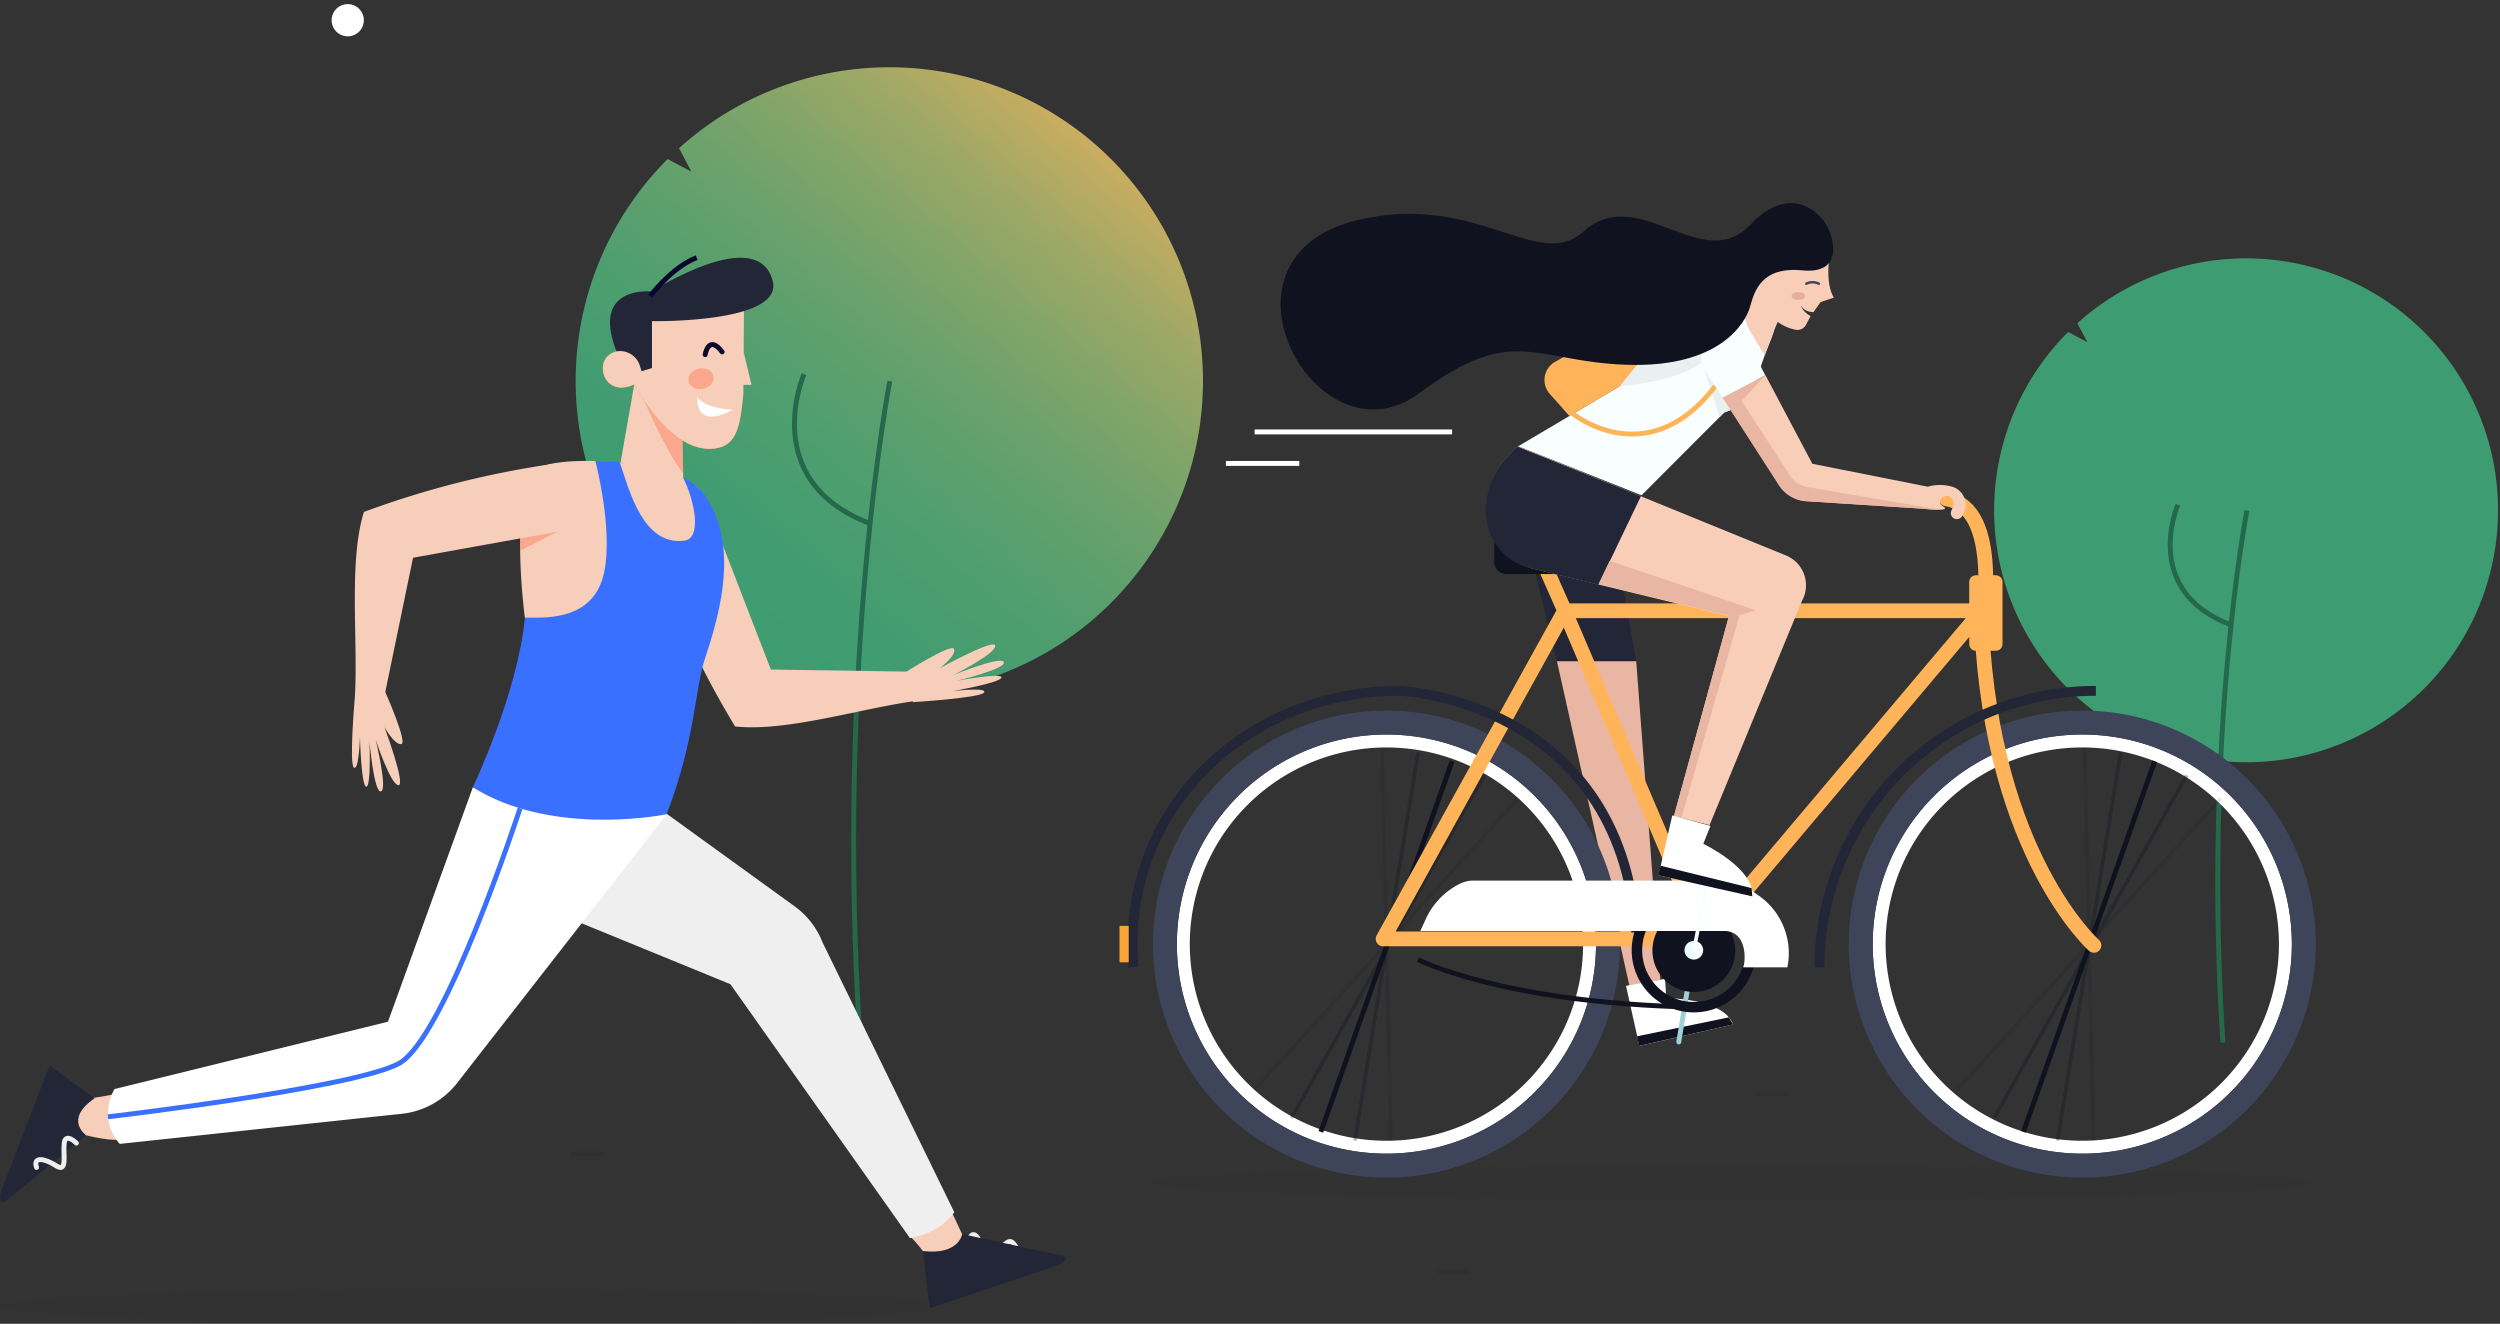 <svg width="508" height="269" viewBox="0 0 508 269" fill="none" xmlns="http://www.w3.org/2000/svg"><rect x="0" y="0" width="508" height="269" fill="#333333" stroke="none"/><path d="M135.657 32.323l4.815 2.54-2.487-4.752a63.739 63.739 0 11-2.328 2.212z" fill="url(#paint0_linear)"/><path d="M180.813 77.457s-11.08 56.723-6.032 134.398M163.372 76.029s-9.472 21.683 13.439 30.35" stroke="#25684B" stroke-miterlimit="10"/><path opacity=".15" d="M96.195 269c53.127 0 96.194-1.606 96.194-3.587 0-1.982-43.067-3.588-96.194-3.588S0 263.431 0 265.413C0 267.394 43.068 269 96.195 269z" fill="#232636" fill-opacity=".25"/><path d="M78.29 140.624s4.613 10.382 3.248 10.583c-1.365.201-3.418-3.45-3.418-3.45s4.434 11.937 2.826 11.799c-1.609-.137-4.604-9.238-4.604-9.238s2.487 10.222 1.059 10.498c-1.43.275-2.318-10.117-2.318-10.117s.35 9.355-.677 9.154c-1.027-.201-1.26-10.149-1.26-10.149s-.2 6.963-1.227 6.275c-1.027-.687.212-14.593.212-14.593l6.159-.762zM24.392 231.57c-2.275-3.641-2.254-6.117-.285-9.461-5.143 1.334-9.736 1.249-9.302 1.492v6.995l.614-.423c1.026.254 6.233 1.725 8.973 1.397z" fill="#F6CEB9"/><path d="M19.228 223.178l-9.164-6.635-9.852 25.578c-.604 1.862.148 2.963 1.502 1.545l15.758-12.996s-4.55-3.206 1.756-7.492z" fill="#232636"/><path d="M15.525 232.279s-2.212-2.222-2.477 0c-.264 2.222.71 6.138-1.619 4.614-2.328-1.524-4.794-1.947-4 .339" stroke="#EFEFEF" stroke-miterlimit="10" stroke-linecap="round"/><path d="M192.845 245.359c-1.863 1.344-3.831 3.661-8.212 5.545a30.09 30.09 0 015.534 7.482l4.805-1.894 2.116-2.741c-1.566-2.487-2.836-6.022-4.243-8.392z" fill="#F6CEB9"/><path d="M196.611 252.968c.106-.339.656-3.408 2.043-1.45 1.386 1.958-.18 4.857 2.952 3.175 3.133-1.683 3.334-3.725 4.805-1.344" stroke="#EFEFEF" stroke-miterlimit="10" stroke-linecap="round"/><path d="M116.111 186.764l32.309 13.228 36.488 51.6 1.598-.381a13.001 13.001 0 007.408-4.889l-26.774-54.828a16.436 16.436 0 00-5.662-7.323l-36.753-26.583-8.614 29.176z" fill="#EFEFEF"/><path d="M145.89 108.242l10.752 27.811 28.784.434s2.445 5.545.984 5.894c-11.535 1.545-26.392 6.349-37.038 5.238a186.613 186.613 0 01-17.049-36.552s6.551-8.127 13.567-2.825z" fill="#F6CEB9"/><path d="M96.079 159.99l-17.24 47.621-55.568 13.684s-3.62 5.82 1.058 11.143l56.892-6.074a16.45 16.45 0 0011.64-6.265l42.627-54.669a158.658 158.658 0 00-39.41-5.44z" fill="#fff"/><path d="M106.649 125.502s-3.788-28.382 3.672-30.806c7.461-2.423 26.118-.476 31.748 4.593 0 0 1.217 15.355.296 25.885a40.535 40.535 0 01-6.847 18.551l-20.551-2.741-8.318-15.482z" fill="#F6CEB9"/><path d="M135.477 165.451c-2.805.571-23.991 4.127-39.399-5.461 0 0 9.175-19.26 10.583-34.488 2.783-.138 13.916 1.333 16.106-9.228 1.842-8.858-1.788-22.604-1.788-22.604s2.571 0 4.942.243c1.883 5.376 4.635 17.059 13.143 15.948 3.545-.466 2.201-7.852-.243-12.773h.053c2.07.944 3.8 2.503 4.952 4.466l.148.243c5.577 9.471 2.815 21.44-.677 31.864-2.18 6.487-1.862 16.085-7.82 31.79z" fill="#3970FF"/><path d="M113.264 108.041l-29.335 5.291-5.831 28.202s-5.916 1.365-5.98-.137c.657-11.641-1.311-27.123 1.821-37.367a186.971 186.971 0 0139.145-9.863s6.719 7.937.18 13.874z" fill="#F6CEB9"/><path opacity=".5" d="M105.697 109.416l7.567-1.375-7.567 3.883v-2.508z" fill="#FF8064"/><path d="M105.677 164.255s-15.27 46.849-24.626 51.854c-9.355 5.006-59.114 10.826-59.114 10.826" stroke="#3970FF" stroke-miterlimit="10"/><path d="M128.884 78.082l-2.804 16.01 12.763 3.356-.17-8.34-9.789-11.026z" fill="#F6CEB9"/><path opacity=".5" d="M130.82 81.288c2.117 4.815 5.355 11.493 8.022 14.932l-.169-7.111-7.853-7.82z" fill="#FF8064"/><path d="M149.181 79.595V64.779l-22.001 6.445s-3.598-.285-4.498 2.455c-.899 2.741 1.471 6.667 6.201 4.434 0 0 7.768 15.133 17.176 12.88 4.127-.985 4.413-5.895 4.974-10.964l-1.852-.434z" fill="#FF9F85"/><path d="M151.181 62.303l-19.048 2.614-4.932 6.275s-3.598-.285-4.497 2.456c-.9 2.74 1.471 6.667 6.201 4.434 0 0 7.767 15.133 17.175 12.879 4.127-.985 4.413-5.895 4.974-10.964l.127-17.694z" fill="#F6CEB9"/><path opacity=".5" d="M142.838 78.994c1.405-.276 2.364-1.416 2.142-2.546-.222-1.13-1.541-1.822-2.946-1.546-1.405.276-2.364 1.416-2.142 2.546.222 1.13 1.541 1.822 2.946 1.546z" fill="#FF8064"/><path d="M130.016 74.304l.349 1.132 2.117-.656v-9.524s26.731.486 24.53-8.138c-2.201-8.625-14.509-3.98-24.636 2.116 0 0-12.413-1.354-7.101 12.16a4.234 4.234 0 014.741 2.91z" fill="#232636"/><path d="M132.133 60.165s4.349-5.862 9.429-7.81" stroke="#0C052E" stroke-miterlimit="10"/><path d="M143.287 72.07s.667-4.232 3.45-.56" stroke="#0C052E" stroke-miterlimit="10" stroke-linecap="round"/><path d="M141.657 80.685s1.365 2.317 7.196 2.55c.032 0-7.26 4.53-7.196-2.55z" fill="#fff"/><path d="M151.097 71.489l1.608 6.72h-2.317l.709-6.72zm32.774 65.198s9.577-6.116 10.011-4.794c.434 1.323-2.9 3.895-2.9 3.895s11.144-6.17 11.25-4.561c.105 1.608-8.466 5.926-8.466 5.926s9.746-3.979 10.222-2.603c.477 1.375-9.651 3.809-9.651 3.809s9.207-1.746 9.154-.698c-.053 1.048-9.852 2.762-9.852 2.762s6.921-.836 6.349.275c-.571 1.111-14.466 1.979-14.466 1.979l-1.651-5.99z" fill="#F6CEB9"/><path d="M70.659 7.38a3.27 3.27 0 100-6.54 3.27 3.27 0 000 6.54z" fill="#fff"/><path opacity=".15" d="M116.026 234.417h6.477" stroke="#232636" stroke-miterlimit="10"/><path d="M187.543 254.217l1.376 11.64 25.98-8.741c1.809-.709 2.18-1.989.232-2.116l-19.619-4.233s-.614 4.296-7.969 3.45z" fill="#232636"/><path d="M420.241 67.457l3.884 2.042-2.01-3.82a51.197 51.197 0 11-1.874 1.778z" fill="url(#paint1_linear)"/><path d="M456.581 103.723s-8.921 45.642-4.889 108.121m-9.153-109.264s-7.619 17.44 10.815 24.414" stroke="#25684B" stroke-miterlimit="10"/><path opacity=".15" d="M351.699 243.909c65.237 0 118.121-1.606 118.121-3.587 0-1.982-52.884-3.588-118.121-3.588s-118.122 1.606-118.122 3.588c0 1.981 52.885 3.587 118.122 3.587z" fill="#232636" fill-opacity=".25"/><path d="M327.169 104.252l5.291 30.118h-16.075l-6.804-27.705a8.886 8.886 0 011.706-7.173 8.882 8.882 0 016.537-3.41 8.887 8.887 0 019.345 8.17z" fill="#232636"/><path d="M331.105 200.352l6.275-1.281-4.899-64.701h-16.107l14.731 65.982z" fill="#E8B6A3"/><path d="M338.333 198.902l.253 3.915s11.641 0 13.578 5.355l-19.049 4.35-2.709-12.191 7.927-1.429z" fill="#fff"/><path d="M332.64 210.574l18.678-3.852.846 1.45-19.09 4.349-.434-1.947z" fill="url(#paint2_linear)"/><path d="M344.185 193.092l-3.058 18.636" stroke="#A0D0D7" stroke-miterlimit="10" stroke-linecap="round"/><path d="M281.727 149.26a42.585 42.585 0 10-.001 85.17 42.585 42.585 0 00.001-85.17zm0 82.543a39.957 39.957 0 01-39.191-47.755 39.952 39.952 0 0131.396-31.396 39.952 39.952 0 0123.087 2.274 39.957 39.957 0 0124.668 36.917 39.973 39.973 0 01-39.96 39.96z" fill="#fff"/><path d="M281.727 144.392a47.455 47.455 0 00-43.839 29.292 47.45 47.45 0 0061.998 61.999 47.452 47.452 0 00-18.159-91.291zm0 90.025a42.582 42.582 0 01-39.343-26.291 42.58 42.58 0 0131.042-58.06 42.59 42.59 0 0150.885 41.777 42.585 42.585 0 01-42.584 42.574z" fill="url(#paint3_linear)"/><path d="M295.061 154.699l-26.667 75.294" stroke="#10121F" stroke-miterlimit="10"/><path opacity=".3" d="M288.141 152.932l-12.816 78.829m26.255-74.226l-39.134 69.622" stroke="#10121F" stroke-width=".75" stroke-miterlimit="10"/><path opacity=".1" d="M280.817 151.916l1.821 79.844m25.874-69.537l-53.569 59.241" stroke="#10121F" stroke-width=".75" stroke-miterlimit="10"/><path d="M423.119 149.26a42.585 42.585 0 1042.584 42.583 42.57 42.57 0 00-12.469-30.114 42.582 42.582 0 00-30.115-12.469zm0 82.543a39.957 39.957 0 01-36.918-24.668 39.96 39.96 0 1176.878-15.292 39.973 39.973 0 01-39.96 39.96z" fill="#fff"/><path d="M423.12 144.392a47.452 47.452 0 100 94.904 47.452 47.452 0 000-94.904zm0 90.025a42.585 42.585 0 1139.342-26.279 42.57 42.57 0 01-39.342 26.279z" fill="url(#paint4_linear)"/><path d="M437.829 154.699l-26.668 75.294" stroke="#10121F" stroke-miterlimit="10"/><path opacity=".3" d="M430.908 152.932l-12.815 78.829m26.255-74.226l-39.134 69.622" stroke="#10121F" stroke-width=".75" stroke-miterlimit="10"/><path opacity=".1" d="M423.585 151.916l1.82 79.844m25.874-69.537l-53.568 59.241" stroke="#10121F" stroke-width=".75" stroke-miterlimit="10"/><path d="M405.564 116.898h-4.075c-.742 0-1.343.602-1.343 1.344v12.646c0 .743.601 1.344 1.343 1.344h4.075c.742 0 1.344-.601 1.344-1.344v-12.646c0-.742-.602-1.344-1.344-1.344z" fill="#FFB45A"/><path d="M402.674 124.105l-56.267 66.68-28.467-66.68h84.734z" stroke="#FFB45A" stroke-width="3" stroke-linecap="round" stroke-linejoin="round"/><path d="M346.407 190.785H281.05l36.89-66.68-4.212-9.524m111.763 77.516s-20.499-18.149-22.816-64.5c0 0 4.423-24.445-7.186-26.223" stroke="#FFB45A" stroke-width="3" stroke-linecap="round" stroke-linejoin="round"/><path d="M326.988 116.644h-21.165a2.529 2.529 0 01-2.19-2.751v-4.233c0-1.693 1.206-2.984 2.529-2.72l21.228 4.233a2.644 2.644 0 011.842 2.72 2.528 2.528 0 01-2.244 2.751z" fill="url(#paint5_linear)"/><path d="M425.882 140.381a56.155 56.155 0 00-51.892 34.684 56.156 56.156 0 00-4.269 21.498" stroke="#232636" stroke-width="2" stroke-miterlimit="10"/><path d="M344.186 201.569a8.413 8.413 0 10-.001-16.827 8.413 8.413 0 00.001 16.827z" fill="url(#paint6_linear)"/><path d="M288.141 194.986s17.133 8.837 56.087 9.662" stroke="url(#paint7_linear)" stroke-miterlimit="10"/><path d="M332.481 189.441c-3.376-47.198-48.034-49.06-48.034-49.06-31.017 0-56.859 23.959-54.108 56.161" stroke="#232636" stroke-width="2" stroke-miterlimit="10"/><path d="M344.185 182.584a10.503 10.503 0 019.716 6.479 10.513 10.513 0 01-2.271 11.456 10.508 10.508 0 01-17.942-7.427 10.516 10.516 0 0110.497-10.508zm0-2.117a12.63 12.63 0 00-11.663 7.794 12.621 12.621 0 009.2 17.213c2.449.488 4.988.238 7.295-.718a12.626 12.626 0 00-4.832-24.289z" fill="url(#paint8_linear)"/><path d="M229.355 188.14h-1.874v7.397h1.874v-7.397z" fill="#F8A437"/><path d="M354.185 196.563h9.006a14.246 14.246 0 00-6.18-14.815 13.523 13.523 0 00-8.244-2.815h-49.304a6.27 6.27 0 00-2.836.656 14.878 14.878 0 00-6.963 7.281l-1.059 2.307h61.686c4.963-.022 4.392 6.518 3.894 7.386z" fill="#fff"/><path d="M344.185 194.986a1.895 1.895 0 100-3.79 1.895 1.895 0 000 3.79z" fill="url(#paint9_linear)"/><path d="M344.186 193.156l2.561-13.102" stroke="#F9FFFF" stroke-width=".75" stroke-miterlimit="10"/><path d="M308.512 90.675s-6.551 4.836-6.466 12.911a12.622 12.622 0 009.736 12.021l39.546 9.588-11.175 40.594 7.228 1.884 18.784-45.579a6.566 6.566 0 00.441-5.345 6.556 6.556 0 00-3.7-3.883l-54.394-22.191z" fill="#F9CEB9"/><path d="M333.433 100.834l-8.614 17.99-13.757-3.354a11.648 11.648 0 01-8.932-9.408c-.698-4.297.127-9.747 5.81-14.974l.402-.36 25.091 10.106z" fill="#232636"/><path d="M356.81 124.01l-29.726-10.054-2.254 4.72 26.509 6.424-11.186 40.689 1.514.392 11.81-41.177 3.333-.994z" fill="#E8B6A3"/><path d="M347.561 167.821l-1.45 3.641s10.519 5.037 9.958 10.677l-19.048-4.286 2.793-12.169 7.747 2.137z" fill="#fff"/><path d="M337.412 175.917l18.509 4.55.148 1.672-19.101-4.286.444-1.936z" fill="url(#paint10_linear)"/><path d="M329.095 78.505S346.09 54.642 356.81 61.33c4.625 2.889 4.783 3.481 2.402 9.28-2.381 5.8-1.396 6.265-6.614 12.36l-2.243.847-16.795 16.827-25.048-9.97 20.583-12.169z" fill="#F9FFFF"/><path d="M329.095 78.505s11.704-.857 16.709-4.868l-.052-1.873a42.77 42.77 0 01-13.049 2.339l-3.608 4.402zm21.005 2.349l-4.296-7.217 3.598 11.133.952-.953 1.344-.508-1.598-2.455z" fill="#EAEFEF"/><path d="M318.904 84.526l-3.99-4.486a4.238 4.238 0 01-.372-5.158 4.235 4.235 0 011.325-1.277l12.551-7.143a3.264 3.264 0 012.669-.259 3.274 3.274 0 011.966 1.825l1.566 3.725-5.524 6.752-10.191 6.022z" fill="#FFB45A"/><path d="M319.338 83.88s15.281 12.7 29.208-5.417" stroke="#FFB45A" stroke-miterlimit="10"/><path d="M396.886 98.961a9.027 9.027 0 00-5.175-.064l-23.44-4.656-9.525-17.99-8.645 4.603 11.64 17.79a7.108 7.108 0 005.016 3.174l24.16 1.556s5.746.698 3.969-.455c-1.778-1.154.433-2.413 1.111-2.117a1.723 1.723 0 01.886.979 1.718 1.718 0 01-.071 1.318l-.307.688a1.228 1.228 0 00.603 1.579 1.226 1.226 0 001.608-.521l.276-.529a3.845 3.845 0 00.158-3.154 3.845 3.845 0 00-2.264-2.201z" fill="#F9CEB9"/><path d="M358.715 76.251l-3.26-6.127a5.195 5.195 0 00-8.638-.75 5.194 5.194 0 00-1.052 4.047c.115.711.377 1.39.769 1.994l3.567 5.471 8.614-4.635z" fill="#F9FFFF"/><path d="M367.382 98.993a5.537 5.537 0 01-3.682-2.424l-9.8-15.09 4.815-5.228-8.709 4.54 11.482 17.853a7.128 7.128 0 005.027 3.174l24.159 1.556s.783.095 1.683.159h1.577l-26.552-4.54z" fill="#E8B6A3"/><path d="M365.541 46.345c-9.154-.508-10.255 13.757-10.255 13.757a7.084 7.084 0 00.138 6.826 181.91 181.91 0 003.175 5.291 67.936 67.936 0 012.645-6.804 8.902 8.902 0 003.418 1.544 1.99 1.99 0 002.318-.963l.931-1.767c-1.809-1.058-1.905-2.116-1.905-2.116.593 1.312 2.477 1.323 2.477 1.323l1.46-2.053 2.709-.91c-1.143-1.778-1.238-4.72-1.058-7.006.042-1.217-1.016-6.847-6.053-7.122z" fill="#F9CEB9"/><path d="M372.218 48.493s2.349 7.25-5.968 6.445c-8.318-.804-9.726 4.138-10.646 7.408-.921 3.27-6.117 12.402-25.038 11.778-18.922-.624-22.933-8.53-42.214 5.8-20.562 15.27-44.446-27.367-12.699-35.145 24.276-5.969 36.848 10.582 46.055 2.307 11.281-10.138 24.107 8.984 33.97-1.429 8.296-8.89 15.493-2.307 16.54 2.836z" fill="url(#paint11_linear)"/><path d="M367.032 57.658a2.818 2.818 0 012.561 0" stroke="url(#paint12_linear)" stroke-width=".5" stroke-miterlimit="10" stroke-linecap="round"/><path d="M365.424 60.949c.772 0 1.397-.36 1.397-.805 0-.444-.625-.804-1.397-.804-.771 0-1.397.36-1.397.804 0 .445.626.805 1.397.805z" fill="#E5B19C"/><path d="M295.062 87.765h-40.119m9.08 6.402h-14.921" stroke="#fff" stroke-miterlimit="10"/><path opacity=".15" d="M357.011 222.3h6.466m-71.347 36.086h6.466" stroke="#232636" stroke-miterlimit="10"/><defs><linearGradient id="paint0_linear" x1="140.731" y1="129.536" x2="238.897" y2="13.473" gradientUnits="userSpaceOnUse"><stop stop-color="#3D9C71"/><stop offset=".15" stop-color="#419C71"/><stop offset=".29" stop-color="#4C9E6F"/><stop offset=".44" stop-color="#60A06D"/><stop offset=".58" stop-color="#7BA46A"/><stop offset=".72" stop-color="#9EA866"/><stop offset=".85" stop-color="#C9AD60"/><stop offset=".99" stop-color="#FAB35B"/><stop offset="1" stop-color="#FFB45A"/></linearGradient><linearGradient id="paint1_linear" x1="28988.1" y1="18545.2" x2="36017.6" y2="11515.7" gradientUnits="userSpaceOnUse"><stop stop-color="#3D9C71"/><stop offset=".15" stop-color="#419C71"/><stop offset=".29" stop-color="#4C9E6F"/><stop offset=".44" stop-color="#60A06D"/><stop offset=".58" stop-color="#7BA46A"/><stop offset=".72" stop-color="#9EA866"/><stop offset=".85" stop-color="#C9AD60"/><stop offset=".99" stop-color="#FAB35B"/><stop offset="1" stop-color="#FFB45A"/></linearGradient><linearGradient id="paint2_linear" x1="13502.1" y1="1635.3" x2="13862.3" y2="1635.3" gradientUnits="userSpaceOnUse"><stop stop-color="#10121F"/><stop offset=".21" stop-color="#1A1D2C"/><stop offset="1" stop-color="#3E4459"/></linearGradient><linearGradient id="paint3_linear" x1="59681" y1="26184.1" x2="59681" y2="17673.1" gradientUnits="userSpaceOnUse"><stop stop-color="#10121F"/><stop offset=".21" stop-color="#1A1D2C"/><stop offset="1" stop-color="#3E4459"/></linearGradient><linearGradient id="paint4_linear" x1="72498.7" y1="26184.1" x2="72498.7" y2="17673.1" gradientUnits="userSpaceOnUse"><stop stop-color="#10121F"/><stop offset=".21" stop-color="#1A1D2C"/><stop offset="1" stop-color="#3E4459"/></linearGradient><linearGradient id="paint5_linear" x1="16882" y1="1605.48" x2="17501.8" y2="1605.48" gradientUnits="userSpaceOnUse"><stop stop-color="#10121F"/><stop offset=".21" stop-color="#1A1D2C"/><stop offset="1" stop-color="#3E4459"/></linearGradient><linearGradient id="paint6_linear" x1="11734.8" y1="4067.88" x2="12002.4" y2="4067.88" gradientUnits="userSpaceOnUse"><stop stop-color="#10121F"/><stop offset=".21" stop-color="#1A1D2C"/><stop offset="1" stop-color="#3E4459"/></linearGradient><linearGradient id="paint7_linear" x1="35747.6" y1="2485.8" x2="38731.4" y2="2485.8" gradientUnits="userSpaceOnUse"><stop stop-color="#10121F"/><stop offset=".21" stop-color="#1A1D2C"/><stop offset="1" stop-color="#3E4459"/></linearGradient><linearGradient id="paint8_linear" x1="17337" y1="6006.1" x2="17939.2" y2="6006.1" gradientUnits="userSpaceOnUse"><stop stop-color="#10121F"/><stop offset=".21" stop-color="#1A1D2C"/><stop offset="1" stop-color="#3E4459"/></linearGradient><linearGradient id="paint9_linear" x1="342.365" y1="193.611" x2="346.016" y2="192.563" gradientUnits="userSpaceOnUse"><stop stop-color="#E7F8FF"/><stop offset="1" stop-color="#fff"/></linearGradient><linearGradient id="paint10_linear" x1="13299" y1="1528.87" x2="13643.8" y2="1528.87" gradientUnits="userSpaceOnUse"><stop stop-color="#10121F"/><stop offset=".21" stop-color="#1A1D2C"/><stop offset="1" stop-color="#3E4459"/></linearGradient><linearGradient id="paint11_linear" x1="74024" y1="501.774" x2="74107.5" y2="-1309.19" gradientUnits="userSpaceOnUse"><stop stop-color="#10121F"/><stop offset="1" stop-color="#383D51"/></linearGradient><linearGradient id="paint12_linear" x1="2170.66" y1="-10.409" x2="2170.65" y2="-10.653" gradientUnits="userSpaceOnUse"><stop stop-color="#10121F"/><stop offset=".21" stop-color="#1A1D2C"/><stop offset="1" stop-color="#3E4459"/></linearGradient></defs></svg>